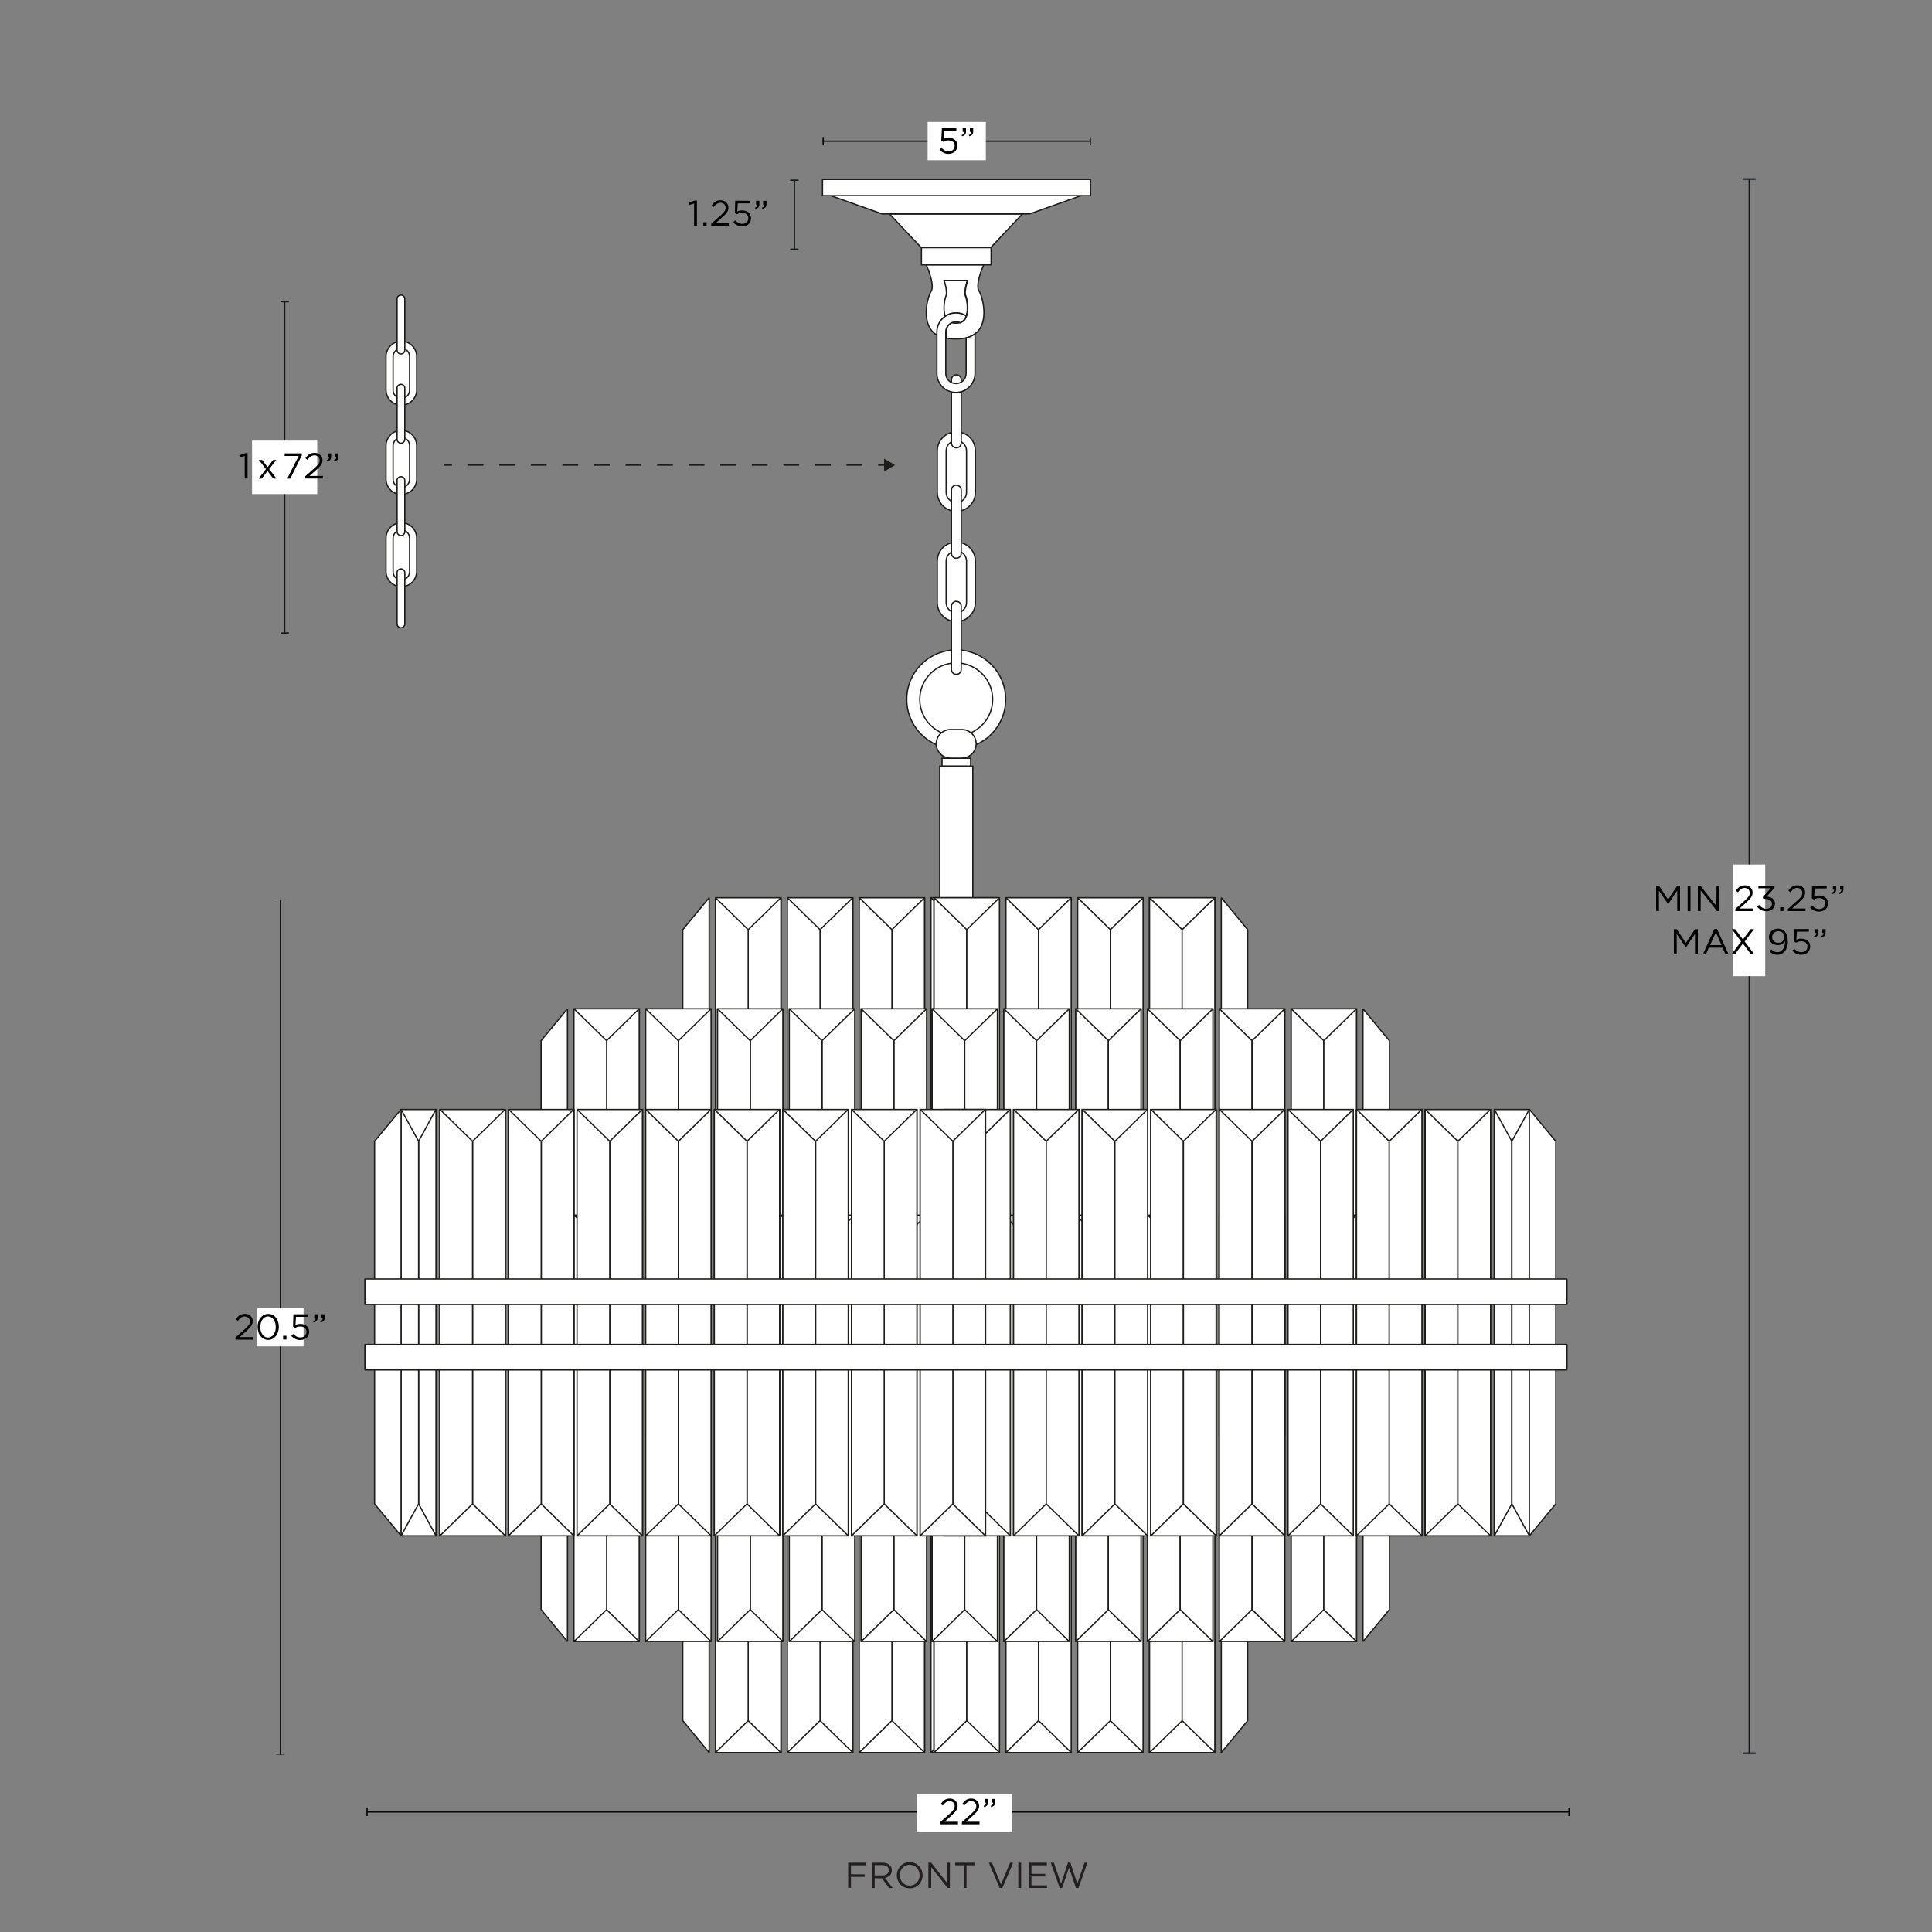 <svg xml:space="preserve" style="enable-background:new 0 0 1500 1500;" viewBox="0 0 1500 1500" height="1500px" width="1500px" y="0px" x="0px" xmlns:xlink="http://www.w3.org/1999/xlink" xmlns="http://www.w3.org/2000/svg" id="Capa_1" version="1.1">
<rect x="0" y="0" width="1500" height="1500" fill="#808080" stroke="none"/>
<style type="text/css">
	.st0{fill:#FFFFFF;stroke:#1D1D1B;stroke-miterlimit:10;}
	.st1{fill:none;}
	.st2{fill:#FFFFFF;stroke:#1D1D1B;stroke-linejoin:bevel;}
	.st3{fill:none;stroke:#070606;stroke-miterlimit:10;}
	.st4{fill:#070606;}
	.st5{fill:#FFFFFF;}
	.st6{fill:none;stroke:#121617;stroke-miterlimit:10;}
	.st7{fill:#121617;}
	.st8{fill:#231F20;}
	.st9{fill:none;stroke:#1D1D1B;stroke-miterlimit:10;}
	.st10{fill:none;stroke:#1D1D1B;stroke-miterlimit:10;stroke-dasharray:12.257,12.257;}
	.st11{fill:#1D1D1B;}
</style>
<path d="M742.5,335.3L742.5,335.3c8.2,0,14.8,6.6,14.8,14.8v32.1c0,8.2-6.6,14.8-14.8,14.8h0c-8.2,0-14.8-6.6-14.8-14.8
	V350C727.7,341.9,734.3,335.3,742.5,335.3z" class="st0"></path>
<path d="M742.5,342.1L742.5,342.1c4.4,0,7.9,3.5,7.9,7.9v32.3c0,4.3-3.5,7.9-7.9,7.9h0c-4.3,0-7.9-3.5-7.9-7.9v-32.3
	C734.6,345.6,738.1,342.1,742.5,342.1z" class="st0"></path>
<path d="M742.5,291L742.5,291c2.1,0,3.8,1.7,3.8,3.8v49.1c0,2.1-1.7,3.8-3.8,3.8l0,0c-2.1,0-3.8-1.7-3.8-3.8v-49.1
	C738.7,292.7,740.4,291,742.5,291z" class="st0"></path>
<path d="M742.5,420.9L742.5,420.9c8.2,0,14.8,6.6,14.8,14.8v32.1c0,8.2-6.6,14.8-14.8,14.8h0c-8.2,0-14.8-6.6-14.8-14.8
	v-32.1C727.7,427.5,734.3,420.9,742.5,420.9z" class="st0"></path>
<path d="M740,263.2c-2.1,0-3.9-0.2-5.6-0.5v27.1c0,4.3,3.5,7.9,7.9,7.9s7.9-3.5,7.9-7.9v-27.5c-2.1,0.5-4.5,0.8-7.3,0.8
	L740,263.2L740,263.2z" class="st1"></path>
<path d="M738.7,250.6c0.8,0.2,1.7,0.4,2.7,0.4h1.2c1.2,0,2.2-0.2,3-0.5c-1-0.5-2.1-0.7-3.3-0.7
	C741,249.8,739.8,250.1,738.7,250.6z" class="st0"></path>
<path d="M750.2,245.3c1.9-5.7,0.2-13.8-0.7-15.6c-0.8-1.8-0.1-5.9,0.6-8.8l0.9-3.1h-18.3l0.9,3.1c0.7,2.9,1.5,7,0.6,8.8
	c-0.9,1.8-2.7,10.3-0.6,16c2.4-1.7,5.3-2.7,8.5-2.7C745.2,242.9,747.9,243.8,750.2,245.3L750.2,245.3z" class="st0"></path>
<path d="M761.6,210.9l2.2-5.4h-44.7l2.2,5.4c1.7,5,3.6,12.2,1.6,15.3c-2.7,4-8.9,26.1,4.7,34.1v-2.6
	c0-5,2.5-9.4,6.3-12.1c-2.1-5.7-0.3-14.1,0.6-16c0.8-1.8,0.1-5.9-0.6-8.8l-0.9-3.1h18.3l-0.9,3.1c-0.7,2.9-1.5,7-0.6,8.8
	c0.9,1.8,2.6,9.9,0.7,15.6c-0.8,2.4-2.2,4.4-4.7,5.2c-0.9,0.3-1.9,0.5-3,0.5h-1.2c-1,0-1.9-0.1-2.7-0.4c-2.5,1.3-4.3,3.9-4.3,7v5.1
	c1.7,0.3,3.5,0.5,5.6,0.5h2.8c2.8,0,5.2-0.3,7.3-0.8c2.8-0.7,5.1-1.8,6.9-3.2c11.3-8.8,5.5-29.1,3-33
	C758,223.2,759.9,216,761.6,210.9L761.6,210.9z" class="st0"></path>
<path d="M750.1,262.4v27.5c0,4.3-3.5,7.9-7.9,7.9s-7.9-3.5-7.9-7.9v-32.2c0-3.1,1.8-5.7,4.3-7c1.1-0.5,2.3-0.9,3.6-0.9
	c1.2,0,2.3,0.3,3.3,0.7c2.4-0.9,3.8-2.8,4.7-5.2c-2.3-1.5-5-2.3-8-2.3c-3.2,0-6.1,1-8.5,2.7c-3.8,2.7-6.3,7.1-6.3,12.1v32.1
	c0,8.2,6.6,14.8,14.8,14.8S757,298,757,289.8v-30.6C755.2,260.6,752.9,261.7,750.1,262.4L750.1,262.4z" class="st0"></path>
<path d="M742.5,427.7L742.5,427.7c4.4,0,7.9,3.5,7.9,7.9v32.3c0,4.3-3.5,7.9-7.9,7.9h0c-4.3,0-7.9-3.5-7.9-7.9v-32.3
	C734.6,431.2,738.1,427.7,742.5,427.7z" class="st0"></path>
<rect height="6.2" width="22.2" class="st0" y="588.7" x="731.4"></rect>
<circle r="38.4" cy="543" cx="742.4" class="st0"></circle>
<circle r="28.3" cy="543" cx="742.4" class="st0"></circle>
<rect height="633.2" width="25.7" class="st0" y="594.9" x="729.6"></rect>
<path d="M738,566.4h8.8c6.1,0,11.1,5,11.1,11.1v0c0,6.1-5,11.1-11.1,11.1H738c-6.1,0-11.1-5-11.1-11.1v0
	C726.9,571.4,731.9,566.4,738,566.4z" class="st0"></path>
<path d="M742.5,376.7L742.5,376.7c2.1,0,3.8,1.7,3.8,3.8v49.1c0,2.1-1.7,3.8-3.8,3.8l0,0c-2.1,0-3.8-1.7-3.8-3.8v-49.1
	C738.7,378.3,740.4,376.7,742.5,376.7z" class="st0"></path>
<path d="M742.5,466.9L742.5,466.9c2.1,0,3.8,1.7,3.8,3.8v49.1c0,2.1-1.7,3.8-3.8,3.8l0,0c-2.1,0-3.8-1.7-3.8-3.8v-49.1
	C738.7,468.6,740.4,466.9,742.5,466.9z" class="st0"></path>
<g>
	<g>
		<g>
			<rect height="331" width="50.8" class="st0" y="697" x="555.6"></rect>
			<polygon points="580.9,721.8 606.3,697 606.3,1028.1 580.9,1003.3" class="st2"></polygon>
			<polygon points="580.9,721.8 555.5,697 555.5,1028.1 580.9,1003.3" class="st2"></polygon>
		</g>
		<g>
			<rect height="331" width="50.8" class="st0" y="697" x="611.3"></rect>
			<polygon points="636.7,721.8 662.1,697 662.1,1028.1 636.7,1003.3" class="st2"></polygon>
			<polygon points="636.7,721.8 611.3,697 611.3,1028.1 636.7,1003.3" class="st2"></polygon>
		</g>
		<g>
			<rect height="331" width="50.8" class="st0" y="697" x="667.1"></rect>
			<polygon points="692.5,721.8 717.8,697 717.8,1028.1 692.5,1003.3" class="st2"></polygon>
			<polygon points="692.5,721.8 667.1,697 667.1,1028.1 692.5,1003.3" class="st2"></polygon>
		</g>
		<g>
			<rect height="331" width="50.8" class="st0" y="697" x="722.8"></rect>
			<polygon points="748.2,721.8 773.6,697 773.6,1028.1 748.2,1003.3" class="st2"></polygon>
			<polygon points="748.2,721.8 722.8,697 722.8,1028.1 748.2,1003.3" class="st2"></polygon>
		</g>
		<polygon points="530.1,721.8 550.6,697 550.6,1028.1 530.1,1003.3" class="st2"></polygon>
	</g>
	<g>
		<g>
			<rect height="331" width="50.8" class="st0" y="783.2" x="445.6"></rect>
			<polygon points="470.9,808 496.3,783.2 496.3,1114.3 470.9,1089.5" class="st2"></polygon>
			<polygon points="471,808 445.6,783.2 445.6,1114.3 471,1089.5" class="st2"></polygon>
		</g>
		<g>
			<rect height="331" width="50.8" class="st0" y="783.2" x="501.3"></rect>
			<polygon points="526.7,808 552.1,783.2 552.1,1114.3 526.7,1089.5" class="st2"></polygon>
			<polygon points="526.7,808 501.3,783.2 501.3,1114.3 526.7,1089.5" class="st2"></polygon>
		</g>
		<g>
			<rect height="331" width="50.8" class="st0" y="783.2" x="557.1"></rect>
			<polygon points="582.5,808 607.8,783.2 607.8,1114.3 582.5,1089.5" class="st2"></polygon>
			<polygon points="582.5,808 557.1,783.2 557.1,1114.3 582.5,1089.5" class="st2"></polygon>
		</g>
		<g>
			<rect height="331" width="50.8" class="st0" y="783.2" x="612.9"></rect>
			<polygon points="638.2,808 663.6,783.2 663.6,1114.3 638.2,1089.5" class="st2"></polygon>
			<polygon points="638.2,808 612.8,783.2 612.8,1114.3 638.2,1089.5" class="st2"></polygon>
		</g>
		<g>
			<rect height="331" width="50.8" class="st0" y="783.2" x="668.6"></rect>
			<polygon points="694,808 719.4,783.2 719.4,1114.3 694,1089.5" class="st2"></polygon>
			<polygon points="694,808 668.6,783.2 668.6,1114.3 694,1089.5" class="st2"></polygon>
		</g>
		<g>
			<rect height="331" width="50.8" class="st0" y="783.2" x="724.4"></rect>
			<polygon points="749.8,808 775.1,783.2 775.1,1114.3 749.8,1089.5" class="st2"></polygon>
			<polygon points="749.8,808 724.4,783.2 724.4,1114.3 749.8,1089.5" class="st2"></polygon>
		</g>
		<polygon points="420.1,808 440.6,783.2 440.6,1114.3 420.1,1089.5" class="st2"></polygon>
	</g>
</g>
<g>
	<g>
		<g>
			<rect height="331" width="50.8" class="st0" y="1029.7" x="555.6"></rect>
			<polygon points="580.9,1335.9 606.3,1360.7 606.3,1029.6 580.9,1054.4" class="st2"></polygon>
			<polygon points="580.9,1335.9 555.5,1360.7 555.5,1029.6 580.9,1054.4" class="st2"></polygon>
		</g>
		<g>
			<rect height="331" width="50.8" class="st0" y="1029.7" x="611.3"></rect>
			<polygon points="636.7,1335.9 662.1,1360.7 662.1,1029.6 636.7,1054.4" class="st2"></polygon>
			<polygon points="636.7,1335.9 611.3,1360.7 611.3,1029.6 636.7,1054.4" class="st2"></polygon>
		</g>
		<g>
			<rect height="331" width="50.8" class="st0" y="1029.7" x="667.1"></rect>
			<polygon points="692.5,1335.9 717.8,1360.7 717.8,1029.6 692.5,1054.4" class="st2"></polygon>
			<polygon points="692.5,1335.9 667.1,1360.7 667.1,1029.6 692.5,1054.4" class="st2"></polygon>
		</g>
		<g>
			<rect height="331" width="50.8" class="st0" y="1029.7" x="722.8"></rect>
			<polygon points="748.2,1335.9 773.6,1360.7 773.6,1029.6 748.2,1054.4" class="st2"></polygon>
			<polygon points="748.2,1335.9 722.8,1360.7 722.8,1029.6 748.2,1054.4" class="st2"></polygon>
		</g>
		<polygon points="530.1,1335.9 550.6,1360.7 550.6,1029.6 530.1,1054.4" class="st2"></polygon>
	</g>
	<g>
		<g>
			<rect height="331" width="50.8" class="st0" y="943.4" x="445.6"></rect>
			<polygon points="470.9,1249.7 496.3,1274.5 496.3,943.3 470.9,968.2" class="st2"></polygon>
			<polygon points="471,1249.7 445.6,1274.5 445.6,943.3 471,968.2" class="st2"></polygon>
		</g>
		<g>
			<rect height="331" width="50.8" class="st0" y="943.4" x="501.3"></rect>
			<polygon points="526.7,1249.7 552.1,1274.5 552.1,943.3 526.7,968.2" class="st2"></polygon>
			<polygon points="526.7,1249.7 501.3,1274.5 501.3,943.3 526.7,968.2" class="st2"></polygon>
		</g>
		<g>
			<rect height="331" width="50.8" class="st0" y="943.4" x="557.1"></rect>
			<polygon points="582.5,1249.7 607.8,1274.5 607.8,943.3 582.5,968.2" class="st2"></polygon>
			<polygon points="582.5,1249.7 557.1,1274.5 557.1,943.3 582.5,968.2" class="st2"></polygon>
		</g>
		<g>
			<rect height="331" width="50.8" class="st0" y="943.4" x="612.9"></rect>
			<polygon points="638.2,1249.7 663.6,1274.5 663.6,943.3 638.2,968.2" class="st2"></polygon>
			<polygon points="638.2,1249.7 612.8,1274.5 612.8,943.3 638.2,968.2" class="st2"></polygon>
		</g>
		<g>
			<rect height="331" width="50.8" class="st0" y="943.4" x="668.6"></rect>
			<polygon points="694,1249.7 719.4,1274.5 719.4,943.3 694,968.2" class="st2"></polygon>
			<polygon points="694,1249.7 668.6,1274.5 668.6,943.3 694,968.2" class="st2"></polygon>
		</g>
		<g>
			<rect height="331" width="50.8" class="st0" y="943.4" x="724.4"></rect>
			<polygon points="749.8,1249.7 775.1,1274.5 775.1,943.3 749.8,968.2" class="st2"></polygon>
			<polygon points="749.8,1249.7 724.4,1274.5 724.4,943.3 749.8,968.2" class="st2"></polygon>
		</g>
		<polygon points="420.1,1249.7 440.6,1274.5 440.6,943.3 420.1,968.2" class="st2"></polygon>
	</g>
</g>
<g>
	<g>
		<g>
			<rect height="331" width="50.8" class="st0" y="697" x="892.4"></rect>
			<polygon points="917.9,721.8 892.5,697 892.5,1028.1 917.9,1003.3" class="st2"></polygon>
			<polygon points="917.8,721.8 943.2,697 943.2,1028.1 917.8,1003.3" class="st2"></polygon>
		</g>
		<g>
			<rect height="331" width="50.8" class="st0" y="697" x="836.6"></rect>
			<polygon points="862.1,721.8 836.7,697 836.7,1028.1 862.1,1003.3" class="st2"></polygon>
			<polygon points="862.1,721.8 887.5,697 887.5,1028.1 862.1,1003.3" class="st2"></polygon>
		</g>
		<g>
			<rect height="331" width="50.8" class="st0" y="697" x="780.9"></rect>
			<polygon points="806.3,721.8 781,697 781,1028.1 806.3,1003.3" class="st2"></polygon>
			<polygon points="806.3,721.8 831.7,697 831.7,1028.1 806.3,1003.3" class="st2"></polygon>
		</g>
		<g>
			<rect height="331" width="50.8" class="st0" y="697" x="725.1"></rect>
			<polygon points="750.6,721.8 725.2,697 725.2,1028.1 750.6,1003.3" class="st2"></polygon>
			<polygon points="750.6,721.8 776,697 776,1028.1 750.6,1003.3" class="st2"></polygon>
		</g>
		<polygon points="968.7,721.8 948.2,697 948.2,1028.1 968.7,1003.3" class="st2"></polygon>
	</g>
	<g>
		<g>
			<rect height="331" width="50.8" class="st0" y="783.2" x="1002.4"></rect>
			<polygon points="1027.8,808 1002.5,783.2 1002.5,1114.3 1027.8,1089.5" class="st2"></polygon>
			<polygon points="1027.8,808 1053.2,783.2 1053.2,1114.3 1027.8,1089.5" class="st2"></polygon>
		</g>
		<g>
			<rect height="331" width="50.8" class="st0" y="783.2" x="946.6"></rect>
			<polygon points="972.1,808 946.7,783.2 946.7,1114.3 972.1,1089.5" class="st2"></polygon>
			<polygon points="972.1,808 997.5,783.2 997.5,1114.3 972.1,1089.5" class="st2"></polygon>
		</g>
		<g>
			<rect height="331" width="50.8" class="st0" y="783.2" x="890.9"></rect>
			<polygon points="916.3,808 890.9,783.2 890.9,1114.3 916.3,1089.5" class="st2"></polygon>
			<polygon points="916.3,808 941.7,783.2 941.7,1114.3 916.3,1089.5" class="st2"></polygon>
		</g>
		<g>
			<rect height="331" width="50.8" class="st0" y="783.2" x="835.1"></rect>
			<polygon points="860.6,808 835.2,783.2 835.2,1114.3 860.6,1089.5" class="st2"></polygon>
			<polygon points="860.5,808 885.9,783.2 885.9,1114.3 860.5,1089.5" class="st2"></polygon>
		</g>
		<g>
			<rect height="331" width="50.8" class="st0" y="783.2" x="779.3"></rect>
			<polygon points="804.8,808 779.4,783.2 779.4,1114.3 804.8,1089.5" class="st2"></polygon>
			<polygon points="804.8,808 830.2,783.2 830.2,1114.3 804.8,1089.5" class="st2"></polygon>
		</g>
		<g>
			<rect height="331" width="50.8" class="st0" y="783.2" x="723.6"></rect>
			<polygon points="749,808 723.7,783.2 723.7,1114.3 749,1089.5" class="st2"></polygon>
			<polygon points="749,808 774.4,783.2 774.4,1114.3 749,1089.5" class="st2"></polygon>
		</g>
		<polygon points="1078.7,808 1058.2,783.2 1058.2,1114.3 1078.7,1089.5" class="st2"></polygon>
	</g>
</g>
<g>
	<g>
		<g>
			<rect height="331" width="50.8" class="st0" y="1029.7" x="892.4"></rect>
			<polygon points="917.9,1335.9 892.5,1360.7 892.5,1029.6 917.9,1054.4" class="st2"></polygon>
			<polygon points="917.8,1335.9 943.2,1360.7 943.2,1029.6 917.8,1054.4" class="st2"></polygon>
		</g>
		<g>
			<rect height="331" width="50.8" class="st0" y="1029.7" x="836.6"></rect>
			<polygon points="862.1,1335.9 836.7,1360.7 836.7,1029.6 862.1,1054.4" class="st2"></polygon>
			<polygon points="862.1,1335.9 887.5,1360.7 887.5,1029.6 862.1,1054.4" class="st2"></polygon>
		</g>
		<g>
			<rect height="331" width="50.8" class="st0" y="1029.7" x="780.9"></rect>
			<polygon points="806.3,1335.9 781,1360.7 781,1029.6 806.3,1054.4" class="st2"></polygon>
			<polygon points="806.3,1335.9 831.7,1360.7 831.7,1029.6 806.3,1054.4" class="st2"></polygon>
		</g>
		<g>
			<rect height="331" width="50.8" class="st0" y="1029.7" x="725.1"></rect>
			<polygon points="750.6,1335.9 725.2,1360.7 725.2,1029.6 750.6,1054.4" class="st2"></polygon>
			<polygon points="750.6,1335.9 776,1360.7 776,1029.6 750.6,1054.4" class="st2"></polygon>
		</g>
		<polygon points="968.7,1335.9 948.2,1360.7 948.2,1029.6 968.7,1054.4" class="st2"></polygon>
	</g>
	<g>
		<g>
			<rect height="331" width="50.8" class="st0" y="943.4" x="1002.4"></rect>
			<polygon points="1027.8,1249.7 1002.5,1274.5 1002.5,943.3 1027.8,968.2" class="st2"></polygon>
			<polygon points="1027.8,1249.7 1053.2,1274.5 1053.2,943.3 1027.8,968.2" class="st2"></polygon>
		</g>
		<g>
			<rect height="331" width="50.8" class="st0" y="943.4" x="946.6"></rect>
			<polygon points="972.1,1249.7 946.7,1274.5 946.7,943.3 972.1,968.2" class="st2"></polygon>
			<polygon points="972.1,1249.7 997.5,1274.5 997.5,943.3 972.1,968.2" class="st2"></polygon>
		</g>
		<g>
			<rect height="331" width="50.8" class="st0" y="943.4" x="890.9"></rect>
			<polygon points="916.3,1249.7 890.9,1274.5 890.9,943.3 916.3,968.2" class="st2"></polygon>
			<polygon points="916.3,1249.7 941.7,1274.5 941.7,943.3 916.3,968.2" class="st2"></polygon>
		</g>
		<g>
			<rect height="331" width="50.8" class="st0" y="943.4" x="835.1"></rect>
			<polygon points="860.6,1249.7 835.2,1274.5 835.2,943.3 860.6,968.2" class="st2"></polygon>
			<polygon points="860.5,1249.7 885.9,1274.5 885.9,943.3 860.5,968.2" class="st2"></polygon>
		</g>
		<g>
			<rect height="331" width="50.8" class="st0" y="943.4" x="779.3"></rect>
			<polygon points="804.8,1249.7 779.4,1274.5 779.4,943.3 804.8,968.2" class="st2"></polygon>
			<polygon points="804.8,1249.7 830.2,1274.5 830.2,943.3 804.8,968.2" class="st2"></polygon>
		</g>
		<g>
			<rect height="331" width="50.8" class="st0" y="943.4" x="723.6"></rect>
			<polygon points="749,1249.7 723.7,1274.5 723.7,943.3 749,968.2" class="st2"></polygon>
			<polygon points="749,1249.7 774.4,1274.5 774.4,943.3 749,968.2" class="st2"></polygon>
		</g>
		<polygon points="1078.7,1249.7 1058.2,1274.5 1058.2,943.3 1078.7,968.2" class="st2"></polygon>
	</g>
</g>
<g>
	<g>
		<rect height="331" width="50.8" class="st0" y="861.4" x="1106.4"></rect>
		<polygon points="1131.9,886.1 1106.5,861.3 1106.5,1192.4 1131.9,1167.6" class="st2"></polygon>
		<polygon points="1131.9,886.1 1157.3,861.3 1157.3,1192.4 1131.9,1167.6" class="st2"></polygon>
	</g>
	<g>
		<rect height="331" width="50.8" class="st0" y="861.4" x="1053.2"></rect>
		<polygon points="1078.6,886.1 1053.2,861.3 1053.2,1192.4 1078.6,1167.6" class="st2"></polygon>
		<polygon points="1078.6,886.1 1104,861.3 1104,1192.4 1078.6,1167.6" class="st2"></polygon>
	</g>
	<g>
		<rect height="331" width="27.2" class="st0" y="861.4" x="1160.2"></rect>
		<polygon points="1173.8,886.1 1160.2,861.3 1160.2,1192.4 1173.8,1167.6" class="st2"></polygon>
		<polygon points="1173.8,886.1 1187.4,861.3 1187.4,1192.4 1173.8,1167.6" class="st2"></polygon>
	</g>
	<g>
		<rect height="331" width="50.8" class="st0" y="861.4" x="999.9"></rect>
		<polygon points="1025.4,886.1 1000,861.3 1000,1192.4 1025.4,1167.6" class="st2"></polygon>
		<polygon points="1025.3,886.1 1050.7,861.3 1050.7,1192.4 1025.3,1167.6" class="st2"></polygon>
	</g>
	<g>
		<rect height="331" width="50.8" class="st0" y="861.4" x="946.6"></rect>
		<polygon points="972.1,886.1 946.7,861.3 946.7,1192.4 972.1,1167.6" class="st2"></polygon>
		<polygon points="972.1,886.1 997.5,861.3 997.5,1192.4 972.1,1167.6" class="st2"></polygon>
	</g>
	<g>
		<rect height="331" width="50.8" class="st0" y="861.4" x="893.4"></rect>
		<polygon points="918.8,886.1 893.5,861.3 893.5,1192.4 918.8,1167.6" class="st2"></polygon>
		<polygon points="918.8,886.1 944.2,861.3 944.2,1192.4 918.8,1167.6" class="st2"></polygon>
	</g>
	<g>
		<rect height="331" width="50.8" class="st0" y="861.4" x="840.1"></rect>
		<polygon points="865.6,886.1 840.2,861.3 840.2,1192.4 865.6,1167.6" class="st2"></polygon>
		<polygon points="865.6,886.1 891,861.3 891,1192.4 865.6,1167.6" class="st2"></polygon>
	</g>
	<g>
		<rect height="331" width="50.8" class="st0" y="861.4" x="786.9"></rect>
		<polygon points="812.3,886.1 786.9,861.3 786.9,1192.4 812.3,1167.6" class="st2"></polygon>
		<polygon points="812.3,886.1 837.7,861.3 837.7,1192.4 812.3,1167.6" class="st2"></polygon>
	</g>
	<g>
		<rect height="331" width="50.8" class="st0" y="861.4" x="733.6"></rect>
		<polygon points="759,886.1 733.7,861.3 733.7,1192.4 759,1167.6" class="st2"></polygon>
		<polygon points="759,886.1 784.4,861.3 784.4,1192.4 759,1167.6" class="st2"></polygon>
	</g>
	<polygon points="1207.9,886.1 1187.4,861.3 1187.4,1192.4 1207.9,1167.6" class="st2"></polygon>
</g>
<g>
	<g>
		<rect height="331" width="50.8" class="st0" y="861.4" x="341.5"></rect>
		<polygon points="366.9,886.1 392.3,861.3 392.3,1192.4 366.9,1167.6" class="st2"></polygon>
		<polygon points="366.9,886.1 341.5,861.3 341.5,1192.4 366.9,1167.6" class="st2"></polygon>
	</g>
	<g>
		<rect height="331" width="50.8" class="st0" y="861.4" x="394.8"></rect>
		<polygon points="420.2,886.1 445.5,861.3 445.5,1192.4 420.2,1167.6" class="st2"></polygon>
		<polygon points="420.2,886.1 394.8,861.3 394.8,1192.4 420.2,1167.6" class="st2"></polygon>
	</g>
	<g>
		<rect height="331" width="27.2" class="st0" y="861.4" x="311.4"></rect>
		<polygon points="325,886.1 338.5,861.3 338.5,1192.4 325,1167.6" class="st2"></polygon>
		<polygon points="325,886.1 311.4,861.3 311.4,1192.4 325,1167.6" class="st2"></polygon>
	</g>
	<g>
		<rect height="331" width="50.8" class="st0" y="861.4" x="448.1"></rect>
		<polygon points="473.4,886.1 498.8,861.3 498.8,1192.4 473.4,1167.6" class="st2"></polygon>
		<polygon points="473.4,886.1 448,861.3 448,1192.4 473.4,1167.6" class="st2"></polygon>
	</g>
	<g>
		<rect height="331" width="50.8" class="st0" y="861.4" x="501.3"></rect>
		<polygon points="526.7,886.1 552.1,861.3 552.1,1192.4 526.7,1167.6" class="st2"></polygon>
		<polygon points="526.7,886.1 501.3,861.3 501.3,1192.4 526.7,1167.6" class="st2"></polygon>
	</g>
	<g>
		<rect height="331" width="50.8" class="st0" y="861.4" x="554.6"></rect>
		<polygon points="580,886.1 605.3,861.3 605.3,1192.4 580,1167.6" class="st2"></polygon>
		<polygon points="580,886.1 554.6,861.3 554.6,1192.4 580,1167.6" class="st2"></polygon>
	</g>
	<g>
		<rect height="331" width="50.8" class="st0" y="861.4" x="607.8"></rect>
		<polygon points="633.2,886.1 658.6,861.3 658.6,1192.4 633.2,1167.6" class="st2"></polygon>
		<polygon points="633.2,886.1 607.8,861.3 607.8,1192.4 633.2,1167.6" class="st2"></polygon>
	</g>
	<g>
		<rect height="331" width="50.8" class="st0" y="861.4" x="661.1"></rect>
		<polygon points="686.5,886.1 711.9,861.3 711.9,1192.4 686.5,1167.6" class="st2"></polygon>
		<polygon points="686.5,886.1 661.1,861.3 661.1,1192.4 686.5,1167.6" class="st2"></polygon>
	</g>
	<g>
		<rect height="331" width="50.8" class="st0" y="861.4" x="714.4"></rect>
		<polygon points="739.7,886.1 765.1,861.3 765.1,1192.4 739.7,1167.6" class="st2"></polygon>
		<polygon points="739.8,886.1 714.4,861.3 714.4,1192.4 739.8,1167.6" class="st2"></polygon>
	</g>
	<polygon points="290.8,886.1 311.4,861.3 311.4,1192.4 290.8,1167.6" class="st2"></polygon>
</g>
<rect height="19.8" width="933.3" class="st2" y="993" x="283.3"></rect>
<rect height="19.8" width="933.3" class="st2" y="1043.8" x="283.3"></rect>
<rect height="13.4" width="54.1" class="st0" y="192.2" x="715.4"></rect>
<polygon points="793.8,166.1 690.6,166.1 715.2,192.2 769.2,192.2" class="st0"></polygon>
<polygon points="839.3,151.9 645,151.9 685,166.1 799.4,166.1" class="st0"></polygon>
<rect height="12.6" width="208.1" class="st0" y="139.3" x="638.6"></rect>
<g>
	<line y2="109.6" x2="846.5" y1="109.6" x1="639.1" class="st3"></line>
	<rect height="6.5" width="1" class="st4" y="106.4" x="638.6"></rect>
	<rect height="6.5" width="1" class="st4" y="106.4" x="846"></rect>
</g>
<rect height="29.7" width="45.2" class="st5" y="94.7" x="720.2"></rect>
<g>
	<path d="M731.3,99.5h11.2v2h-9.3l-0.4,6.3c0.6-0.3,1.2-0.5,1.7-0.6c0.6-0.2,1.3-0.2,2.1-0.2c1,0,1.8,0.1,2.7,0.4s1.5,0.7,2.1,1.2
		s1.1,1.1,1.4,1.9c0.3,0.8,0.5,1.6,0.5,2.5s-0.2,1.8-0.5,2.7c-0.3,0.8-0.8,1.5-1.4,2s-1.3,1-2.2,1.3s-1.8,0.5-2.8,0.5
		c-1.4,0-2.7-0.3-3.9-0.9c-1.2-0.6-2.2-1.3-3.1-2.2l1.5-1.6c0.9,0.8,1.7,1.5,2.7,2c0.9,0.5,1.9,0.7,2.9,0.7c0.7,0,1.3-0.1,1.9-0.3
		c0.6-0.2,1.1-0.5,1.5-0.9c0.4-0.4,0.7-0.8,1-1.4c0.2-0.5,0.3-1.1,0.3-1.8s-0.1-1.2-0.3-1.7s-0.6-0.9-1-1.3s-0.9-0.7-1.5-0.8
		c-0.6-0.2-1.3-0.3-2-0.3c-0.8,0-1.6,0.1-2.2,0.3s-1.3,0.5-1.9,0.8l-1.5-1L731.3,99.5L731.3,99.5z"></path>
	<path d="M748,103.9c0.3-0.4,0.4-0.9,0.4-1.5h-1v-2.9h2.6v2.5c0,1.1-0.2,2-0.8,2.6s-1.3,1-2.3,1.2l-0.3-1
		C747.3,104.7,747.8,104.3,748,103.9L748,103.9z M753.6,103.9c0.3-0.4,0.4-0.9,0.4-1.5h-1v-2.9h2.6v2.5c0,1.1-0.2,2-0.8,2.6
		s-1.3,1-2.3,1.2l-0.3-1C752.8,104.7,753.3,104.3,753.6,103.9L753.6,103.9z"></path>
</g>
<g>
	<line y2="1361.6" x2="1358.1" y1="139" x1="1358.1" class="st6"></line>
	<rect height="1.2" width="10" class="st7" y="138.4" x="1353.1"></rect>
	<rect height="1.2" width="10" class="st7" y="1360.6" x="1353.1"></rect>
</g>
<rect height="86.7" width="24.8" class="st5" y="671.2" x="1345.7"></rect>
<g>
	<path d="M1295.2,702h-0.1l-7.1-10.5v15.8h-2.2v-19.6h2.2l7.1,10.7l7.1-10.7h2.2v19.6h-2.2v-15.9L1295.2,702z"></path>
	<path d="M1312.5,687.8v19.6h-2.2v-19.6H1312.5z"></path>
	<path d="M1332.7,687.8h2.2v19.6h-1.8l-12.7-16.1v16.1h-2.2v-19.6h2.1l12.3,15.7L1332.7,687.8L1332.7,687.8z"></path>
	<path d="M1351.7,690.3c-0.8,0.6-1.6,1.4-2.4,2.5l-1.6-1.2c0.4-0.7,0.9-1.2,1.4-1.8s1-1,1.5-1.3s1.2-0.6,1.8-0.8
		c0.7-0.2,1.4-0.3,2.3-0.3s1.7,0.1,2.4,0.4c0.7,0.3,1.4,0.7,1.9,1.2s1,1.1,1.3,1.8s0.4,1.4,0.4,2.2c0,0.7-0.1,1.4-0.3,2
		c-0.2,0.6-0.5,1.2-0.9,1.8s-0.9,1.2-1.5,1.8s-1.3,1.3-2.2,2.1l-5.2,4.7h10.4v2h-13.7v-1.7l7.1-6.3c0.8-0.7,1.4-1.3,1.9-1.8
		s0.9-1,1.3-1.5c0.3-0.5,0.6-0.9,0.7-1.4c0.1-0.5,0.2-0.9,0.2-1.4c0-0.6-0.1-1.1-0.3-1.6s-0.5-0.8-0.8-1.2s-0.8-0.6-1.3-0.8
		s-1-0.3-1.5-0.3C1353.5,689.4,1352.5,689.7,1351.7,690.3L1351.7,690.3z"></path>
	<path d="M1365.2,689.7v-2h12.5v1.6l-6.1,6.8c0.9,0.1,1.7,0.2,2.5,0.5c0.8,0.2,1.5,0.6,2.1,1c0.6,0.5,1.1,1,1.4,1.7s0.5,1.5,0.5,2.3
		s-0.2,1.7-0.5,2.4s-0.8,1.3-1.4,1.9c-0.6,0.5-1.3,0.9-2.1,1.2s-1.7,0.4-2.6,0.4c-1.6,0-3.1-0.3-4.3-1s-2.2-1.5-3-2.5l1.6-1.4
		c0.8,0.9,1.6,1.7,2.5,2.2s2,0.8,3.2,0.8c0.6,0,1.2-0.1,1.7-0.3s1-0.4,1.4-0.8s0.7-0.7,0.9-1.2c0.2-0.5,0.3-1,0.3-1.6
		c0-1.2-0.5-2.2-1.5-2.8c-1-0.7-2.3-1-4-1h-1.3l-0.4-1.3l6.2-7L1365.2,689.7L1365.2,689.7z"></path>
	<path d="M1382.1,707.3v-2.9h2.6v2.9H1382.1z"></path>
	<path d="M1392.5,690.3c-0.8,0.6-1.6,1.4-2.4,2.5l-1.6-1.2c0.4-0.7,0.9-1.2,1.4-1.8c0.5-0.5,1-1,1.5-1.3s1.2-0.6,1.8-0.8
		c0.7-0.2,1.4-0.3,2.3-0.3s1.7,0.1,2.4,0.4c0.7,0.3,1.4,0.7,1.9,1.2s1,1.1,1.3,1.8s0.4,1.4,0.4,2.2c0,0.7-0.1,1.4-0.3,2
		c-0.2,0.6-0.5,1.2-0.9,1.8s-0.9,1.2-1.5,1.8s-1.3,1.3-2.2,2.1l-5.2,4.7h10.4v2h-13.7v-1.7l7.1-6.3c0.8-0.7,1.4-1.3,1.9-1.8
		s0.9-1,1.3-1.5c0.3-0.5,0.6-0.9,0.7-1.4s0.2-0.9,0.2-1.4c0-0.6-0.1-1.1-0.3-1.6s-0.5-0.8-0.8-1.2s-0.8-0.6-1.3-0.8s-1-0.3-1.5-0.3
		C1394.3,689.4,1393.3,689.7,1392.5,690.3L1392.5,690.3z"></path>
	<path d="M1406.9,687.8h11.3v2h-9.3l-0.4,6.3c0.6-0.3,1.2-0.5,1.8-0.6c0.6-0.2,1.3-0.2,2.1-0.2c0.9,0,1.8,0.1,2.7,0.4
		c0.8,0.3,1.5,0.7,2.2,1.2s1.1,1.1,1.4,1.9s0.5,1.6,0.5,2.5s-0.2,1.8-0.5,2.7s-0.8,1.5-1.4,2c-0.6,0.6-1.3,1-2.2,1.3
		c-0.9,0.3-1.8,0.5-2.8,0.5c-1.4,0-2.7-0.3-3.9-0.9c-1.2-0.6-2.2-1.3-3.1-2.2l1.5-1.6c0.9,0.8,1.8,1.5,2.7,2
		c0.9,0.5,1.9,0.7,2.9,0.7c0.7,0,1.3-0.1,1.9-0.3c0.6-0.2,1.1-0.5,1.5-0.9s0.7-0.8,1-1.4c0.2-0.5,0.3-1.1,0.3-1.8s-0.1-1.2-0.3-1.7
		s-0.6-0.9-1-1.3c-0.4-0.4-0.9-0.7-1.5-0.8c-0.6-0.2-1.3-0.3-2-0.3c-0.8,0-1.6,0.1-2.2,0.3s-1.3,0.5-1.9,0.8l-1.5-1L1406.9,687.8
		L1406.9,687.8z"></path>
	<path d="M1423.6,692.2c0.3-0.4,0.4-0.9,0.4-1.5h-1v-2.9h2.6v2.5c0,1.1-0.2,2-0.8,2.6c-0.5,0.6-1.3,1-2.3,1.2l-0.3-1
		C1422.8,692.9,1423.3,692.6,1423.6,692.2L1423.6,692.2z M1429.2,692.2c0.3-0.4,0.4-0.9,0.4-1.5h-1v-2.9h2.6v2.5
		c0,1.1-0.2,2-0.8,2.6s-1.3,1-2.4,1.2l-0.3-1C1428.4,692.9,1428.9,692.6,1429.2,692.2L1429.2,692.2z"></path>
	<path d="M1309,735.6h-0.1l-7.1-10.5V741h-2.2v-19.6h2.2l7.1,10.7l7.1-10.7h2.2V741h-2.2v-15.9L1309,735.6z"></path>
	<path d="M1342.1,741h-2.4l-2.3-5.2h-10.7l-2.3,5.2h-2.3l8.9-19.7h2.1L1342.1,741L1342.1,741z M1332.2,723.8l-4.5,10h8.9
		L1332.2,723.8L1332.2,723.8z"></path>
	<path d="M1359.5,741l-6.3-8.4l-6.3,8.4h-2.6l7.5-10l-7.2-9.6h2.6l6,8l6-8h2.6l-7.2,9.6l7.5,10L1359.5,741L1359.5,741z"></path>
	<path d="M1387.6,734.9c-0.4,1.3-0.9,2.4-1.7,3.4c-0.7,0.9-1.6,1.7-2.6,2.2s-2.1,0.8-3.3,0.8c-1.3,0-2.4-0.2-3.4-0.7s-1.8-1-2.7-1.7
		l1.3-1.7c0.8,0.7,1.6,1.2,2.3,1.6c0.8,0.3,1.6,0.5,2.5,0.5s1.7-0.2,2.4-0.6s1.3-1,1.9-1.8s0.9-1.7,1.2-2.7c0.3-1,0.4-2.2,0.4-3.5
		c-0.5,0.9-1.3,1.6-2.2,2.2c-0.9,0.6-2,0.9-3.4,0.9c-1,0-1.9-0.2-2.8-0.5s-1.6-0.7-2.2-1.3c-0.6-0.5-1.1-1.2-1.4-1.9
		c-0.3-0.8-0.5-1.6-0.5-2.5s0.2-1.8,0.5-2.6s0.8-1.5,1.4-2.1c0.6-0.6,1.4-1.1,2.2-1.4s1.8-0.5,2.9-0.5c1.1,0,2.1,0.2,2.9,0.5
		c0.8,0.3,1.6,0.8,2.2,1.5c0.4,0.4,0.7,0.8,1,1.3s0.6,1,0.8,1.6s0.4,1.3,0.5,2.1c0.1,0.8,0.2,1.7,0.2,2.7
		C1388.2,732.2,1388,733.6,1387.6,734.9L1387.6,734.9z M1385.2,725.7c-0.2-0.5-0.6-1-1-1.4c-0.4-0.4-1-0.7-1.6-1
		c-0.6-0.2-1.3-0.3-2-0.3s-1.4,0.1-2,0.4s-1.1,0.6-1.5,1s-0.7,0.9-0.9,1.5c-0.2,0.6-0.3,1.2-0.3,1.8s0.1,1.2,0.3,1.7
		c0.2,0.5,0.6,1,1,1.4c0.4,0.4,0.9,0.7,1.5,0.9c0.6,0.2,1.2,0.3,2,0.3c0.8,0,1.4-0.1,2-0.4s1.1-0.6,1.5-1s0.7-0.9,1-1.4
		c0.2-0.5,0.3-1.1,0.3-1.7C1385.5,726.8,1385.4,726.3,1385.2,725.7L1385.2,725.7z"></path>
	<path d="M1393.1,721.3h11.3v2h-9.3l-0.4,6.3c0.6-0.3,1.2-0.5,1.8-0.6c0.6-0.2,1.3-0.2,2.1-0.2c0.9,0,1.8,0.1,2.7,0.4
		c0.8,0.3,1.5,0.7,2.2,1.2s1.1,1.1,1.4,1.9c0.3,0.8,0.5,1.6,0.5,2.5s-0.2,1.8-0.5,2.7c-0.3,0.8-0.8,1.5-1.4,2
		c-0.6,0.6-1.3,1-2.2,1.3c-0.9,0.3-1.8,0.5-2.8,0.5c-1.4,0-2.7-0.3-3.9-0.9c-1.2-0.6-2.2-1.3-3.1-2.2l1.5-1.6c0.9,0.8,1.8,1.5,2.7,2
		c0.9,0.5,1.9,0.7,2.9,0.7c0.7,0,1.3-0.1,1.9-0.3c0.6-0.2,1.1-0.5,1.5-0.9c0.4-0.4,0.7-0.8,1-1.4c0.2-0.5,0.3-1.1,0.3-1.8
		s-0.1-1.2-0.3-1.7s-0.6-0.9-1-1.3c-0.4-0.4-0.9-0.7-1.5-0.8c-0.6-0.2-1.3-0.3-2-0.3c-0.8,0-1.6,0.1-2.2,0.3s-1.3,0.5-1.9,0.8
		l-1.5-1L1393.1,721.3L1393.1,721.3z"></path>
	<path d="M1409.8,725.8c0.3-0.4,0.4-0.9,0.4-1.5h-1v-2.9h2.6v2.5c0,1.1-0.2,2-0.8,2.6s-1.3,1-2.3,1.2l-0.3-1
		C1409,726.5,1409.5,726.1,1409.8,725.8L1409.8,725.8z M1415.4,725.8c0.3-0.4,0.4-0.9,0.4-1.5h-1v-2.9h2.6v2.5c0,1.1-0.2,2-0.8,2.6
		s-1.3,1-2.4,1.2l-0.3-1C1414.6,726.5,1415.1,726.1,1415.4,725.8L1415.4,725.8z"></path>
</g>
<g>
	<line y2="1406.8" x2="1218.2" y1="1406.8" x1="285" class="st3"></line>
	<rect height="6.5" width="1" class="st4" y="1403.5" x="284.5"></rect>
	<rect height="6.5" width="1" class="st4" y="1403.5" x="1217.7"></rect>
</g>
<rect height="29.7" width="74" class="st5" y="1392.9" x="711.8"></rect>
<g>
	<path d="M734.4,1399.3c-0.8,0.6-1.6,1.4-2.4,2.5l-1.6-1.2c0.5-0.7,0.9-1.2,1.4-1.8c0.5-0.5,1-1,1.5-1.3c0.5-0.3,1.2-0.6,1.8-0.8
		c0.7-0.2,1.5-0.3,2.3-0.3s1.7,0.1,2.4,0.4s1.4,0.7,1.9,1.2s1,1.1,1.3,1.8s0.5,1.4,0.5,2.2c0,0.7-0.1,1.4-0.3,2
		c-0.2,0.6-0.5,1.2-0.9,1.8c-0.4,0.6-0.9,1.2-1.5,1.8c-0.6,0.6-1.3,1.3-2.2,2.1l-5.2,4.7h10.4v2H730v-1.7l7.1-6.3
		c0.7-0.7,1.4-1.3,1.9-1.8c0.5-0.5,0.9-1.1,1.3-1.5s0.6-0.9,0.7-1.4c0.1-0.5,0.2-0.9,0.2-1.4c0-0.6-0.1-1.1-0.3-1.6
		c-0.2-0.5-0.5-0.8-0.8-1.2s-0.8-0.6-1.3-0.8c-0.5-0.2-1-0.3-1.5-0.3C736.1,1398.4,735.2,1398.7,734.4,1399.3L734.4,1399.3z"></path>
	<path d="M751.1,1399.3c-0.8,0.6-1.6,1.4-2.4,2.5l-1.6-1.2c0.5-0.7,0.9-1.2,1.4-1.8c0.5-0.5,1-1,1.5-1.3c0.5-0.3,1.2-0.6,1.8-0.8
		c0.7-0.2,1.5-0.3,2.3-0.3s1.7,0.1,2.4,0.4s1.4,0.7,1.9,1.2s1,1.1,1.3,1.8s0.5,1.4,0.5,2.2c0,0.7-0.1,1.4-0.3,2
		c-0.2,0.6-0.5,1.2-0.9,1.8c-0.4,0.6-0.9,1.2-1.5,1.8c-0.6,0.6-1.3,1.3-2.2,2.1l-5.2,4.7h10.4v2h-13.7v-1.7l7.1-6.3
		c0.7-0.7,1.4-1.3,1.9-1.8c0.5-0.5,0.9-1.1,1.3-1.5s0.6-0.9,0.7-1.4c0.1-0.5,0.2-0.9,0.2-1.4c0-0.6-0.1-1.1-0.3-1.6
		c-0.2-0.5-0.5-0.8-0.8-1.2s-0.8-0.6-1.3-0.8c-0.5-0.2-1-0.3-1.5-0.3C752.9,1398.4,751.9,1398.7,751.1,1399.3L751.1,1399.3z"></path>
	<path d="M765.1,1401.1c0.3-0.4,0.4-0.9,0.4-1.5h-1v-2.9h2.6v2.5c0,1.1-0.2,2-0.8,2.6s-1.3,1-2.3,1.2l-0.3-1
		C764.3,1401.9,764.8,1401.5,765.1,1401.1L765.1,1401.1z M770.6,1401.1c0.3-0.4,0.4-0.9,0.4-1.5h-1v-2.9h2.6v2.5
		c0,1.1-0.2,2-0.8,2.6s-1.3,1-2.3,1.2l-0.3-1C769.8,1401.9,770.3,1401.5,770.6,1401.1L770.6,1401.1z"></path>
</g>
<g>
	<line y2="1362.5" x2="217.7" y1="698.6" x1="217.7" class="st6"></line>
	<rect height="0.3" width="6.5" class="st7" y="698.4" x="214.5"></rect>
	<rect height="0.3" width="6.5" class="st7" y="1362.2" x="214.5"></rect>
</g>
<rect height="29.7" width="35.9" class="st5" y="1015.6" x="199.8"></rect>
<g>
	<path d="M187.1,1023c-0.8,0.6-1.6,1.4-2.4,2.5l-1.6-1.2c0.4-0.7,0.9-1.2,1.4-1.8s1-1,1.5-1.3s1.2-0.6,1.9-0.8
		c0.7-0.2,1.4-0.3,2.3-0.3s1.7,0.1,2.4,0.4c0.7,0.3,1.4,0.7,1.9,1.2s1,1.1,1.3,1.8c0.3,0.7,0.4,1.4,0.4,2.2c0,0.7-0.1,1.4-0.3,2
		c-0.2,0.6-0.5,1.2-0.9,1.8s-0.9,1.2-1.5,1.8s-1.4,1.3-2.2,2.1l-5.2,4.7h10.4v2h-13.7v-1.7l7.1-6.3c0.8-0.7,1.4-1.3,1.9-1.8
		c0.5-0.5,0.9-1.1,1.3-1.5c0.3-0.5,0.6-0.9,0.7-1.4c0.1-0.5,0.2-0.9,0.2-1.4c0-0.6-0.1-1.1-0.3-1.6c-0.2-0.5-0.5-0.8-0.9-1.2
		s-0.8-0.6-1.3-0.8c-0.5-0.2-1-0.3-1.5-0.3C188.9,1022.1,187.9,1022.4,187.1,1023L187.1,1023z"></path>
	<path d="M215.9,1034.1c-0.4,1.2-0.9,2.3-1.7,3.2c-0.7,0.9-1.6,1.7-2.6,2.2c-1,0.5-2.2,0.8-3.4,0.8s-2.4-0.3-3.4-0.8
		c-1-0.5-1.9-1.3-2.6-2.2c-0.7-0.9-1.3-2-1.6-3.2c-0.4-1.2-0.6-2.5-0.6-3.9s0.2-2.7,0.6-3.9c0.4-1.2,0.9-2.3,1.7-3.2
		c0.7-0.9,1.6-1.7,2.6-2.2c1-0.5,2.2-0.8,3.4-0.8s2.4,0.3,3.4,0.8c1,0.5,1.9,1.3,2.6,2.2s1.3,2,1.6,3.2c0.4,1.2,0.6,2.5,0.6,3.9
		S216.2,1032.9,215.9,1034.1L215.9,1034.1z M213.7,1027.2c-0.3-1-0.7-1.8-1.2-2.6s-1.1-1.3-1.9-1.8s-1.6-0.7-2.5-0.7
		s-1.7,0.2-2.5,0.7c-0.7,0.4-1.4,1-1.9,1.8c-0.5,0.7-0.9,1.6-1.2,2.6s-0.4,2-0.4,3.1s0.1,2.1,0.4,3.1s0.7,1.9,1.2,2.6
		c0.5,0.8,1.2,1.3,1.9,1.8s1.6,0.7,2.5,0.7s1.7-0.2,2.5-0.7c0.7-0.4,1.4-1,1.9-1.8c0.5-0.7,0.9-1.6,1.2-2.6c0.3-1,0.4-2,0.4-3.1
		S214,1028.2,213.7,1027.2L213.7,1027.2z"></path>
	<path d="M219.8,1040v-2.9h2.6v2.9H219.8z"></path>
	<path d="M227.8,1020.4h11.3v2h-9.3l-0.4,6.3c0.6-0.3,1.2-0.5,1.8-0.6s1.3-0.2,2.1-0.2c0.9,0,1.8,0.1,2.7,0.4s1.5,0.7,2.1,1.2
		c0.6,0.5,1.1,1.1,1.4,1.9s0.5,1.6,0.5,2.5s-0.2,1.8-0.5,2.7c-0.3,0.8-0.8,1.5-1.4,2c-0.6,0.6-1.4,1-2.2,1.3
		c-0.9,0.3-1.8,0.5-2.8,0.5c-1.4,0-2.7-0.3-3.9-0.9s-2.2-1.3-3.1-2.2l1.5-1.6c0.9,0.8,1.8,1.5,2.7,2c0.9,0.5,1.9,0.7,2.9,0.7
		c0.7,0,1.3-0.1,1.9-0.3s1.1-0.5,1.5-0.9s0.7-0.8,1-1.4c0.2-0.5,0.4-1.1,0.4-1.8s-0.1-1.2-0.4-1.7s-0.6-0.9-1-1.3
		c-0.4-0.4-0.9-0.7-1.5-0.8c-0.6-0.2-1.3-0.3-2-0.3c-0.8,0-1.6,0.1-2.2,0.3s-1.3,0.5-1.9,0.8l-1.5-1L227.8,1020.4L227.8,1020.4z"></path>
	<path d="M244.6,1024.8c0.3-0.4,0.4-0.9,0.4-1.5h-1v-2.9h2.6v2.5c0,1.1-0.2,2-0.8,2.6c-0.5,0.6-1.3,1-2.4,1.2l-0.3-1
		C243.7,1025.6,244.2,1025.2,244.6,1024.8L244.6,1024.8z M250.1,1024.8c0.3-0.4,0.4-0.9,0.4-1.5h-1v-2.9h2.6v2.5
		c0,1.1-0.2,2-0.8,2.6c-0.5,0.6-1.3,1-2.4,1.2l-0.3-1C249.3,1025.6,249.8,1025.2,250.1,1024.8L250.1,1024.8z"></path>
</g>
<g>
	<path d="M658.5,1446.2h14.1v2h-11.9v7h10.6v2h-10.6v8.5h-2.2V1446.2L658.5,1446.2z" class="st8"></path>
	<path d="M676.9,1446.2h8.4c2.4,0,4.3,0.7,5.6,2c1,0.9,1.5,2.3,1.5,3.9v0.1c0,3.2-2.2,5.2-5.3,5.7l6,8h-2.7l-5.7-7.6
		h-5.6v7.6h-2.2L676.9,1446.2L676.9,1446.2z M685.1,1456.1c2.9,0,5-1.5,5-4v-0.1c0-2.4-1.8-3.9-5-3.9h-6v7.9L685.1,1456.1
		L685.1,1456.1z" class="st8"></path>
	<path d="M696.3,1456L696.3,1456c0-5.5,4.1-10.2,10-10.2s10,4.7,10,10.1v0.1c0,5.4-4.1,10.1-10,10.1
		S696.3,1461.4,696.3,1456z M714,1456L714,1456c0-4.5-3.2-8.2-7.7-8.2s-7.7,3.6-7.7,8v0.1c0,4.4,3.2,8.1,7.7,8.1
		S714,1460.5,714,1456z" class="st8"></path>
	<path d="M720.9,1446.2h2.1l12.3,15.7v-15.7h2.2v19.6h-1.8l-12.7-16.1v16.1h-2.2V1446.2z" class="st8"></path>
	<path d="M748.2,1448.2h-6.6v-2H757v2h-6.6v17.6h-2.2V1448.2z" class="st8"></path>
	<path d="M767.7,1446.2h2.5l7,16.9l7-16.9h2.4l-8.4,19.7h-2L767.7,1446.2L767.7,1446.2z" class="st8"></path>
	<path d="M790.6,1446.2h2.2v19.6h-2.2V1446.2z" class="st8"></path>
	<path d="M798.6,1446.2h14.2v2h-12v6.7h10.7v2h-10.7v6.9h12.1v2h-14.3L798.6,1446.2L798.6,1446.2z" class="st8"></path>
	<path d="M815.8,1446.2h2.4l5.6,16.3l5.4-16.4h1.8l5.4,16.4l5.6-16.3h2.3l-7,19.7h-1.9l-5.4-15.9l-5.4,15.9h-1.8
		L815.8,1446.2L815.8,1446.2z" class="st8"></path>
</g>
<g>
	<line y2="193.5" x2="616.8" y1="139.9" x1="616.8" class="st6"></line>
	<rect height="1" width="6.5" class="st7" y="139.4" x="613.5"></rect>
	<rect height="1" width="6.5" class="st7" y="193" x="613.5"></rect>
</g>
<g>
	<path d="M539.4,155.7h1.7v19.7h-2.2V158l-3.7,1.1l-0.5-1.8L539.4,155.7L539.4,155.7z"></path>
	<path d="M546,175.5v-2.9h2.6v2.9H546z"></path>
	<path d="M556.4,158.4c-0.8,0.6-1.6,1.4-2.4,2.5l-1.6-1.2c0.5-0.6,0.9-1.2,1.4-1.8c0.5-0.5,1-1,1.5-1.3c0.5-0.4,1.2-0.6,1.8-0.8
		c0.7-0.2,1.5-0.3,2.3-0.3s1.7,0.1,2.5,0.4s1.4,0.7,1.9,1.2s1,1.1,1.3,1.8s0.5,1.4,0.5,2.2c0,0.7-0.1,1.4-0.3,2
		c-0.2,0.6-0.5,1.2-0.9,1.8s-0.9,1.2-1.5,1.8s-1.3,1.3-2.2,2.1l-5.2,4.6h10.4v2h-13.7v-1.7l7.1-6.3c0.8-0.7,1.4-1.3,1.9-1.8
		c0.5-0.5,1-1.1,1.3-1.5c0.3-0.5,0.6-0.9,0.7-1.4s0.2-0.9,0.2-1.4c0-0.6-0.1-1.1-0.3-1.6c-0.2-0.5-0.5-0.9-0.8-1.2
		c-0.3-0.3-0.8-0.6-1.3-0.8s-1-0.3-1.5-0.3C558.2,157.5,557.2,157.8,556.4,158.4L556.4,158.4z"></path>
	<path d="M570.8,155.9h11.3v2h-9.3l-0.4,6.3c0.6-0.3,1.2-0.5,1.8-0.6s1.3-0.2,2.1-0.2c1,0,1.8,0.1,2.7,0.4c0.8,0.3,1.5,0.7,2.2,1.2
		c0.6,0.5,1.1,1.1,1.4,1.9s0.5,1.6,0.5,2.5s-0.2,1.9-0.5,2.6c-0.3,0.8-0.8,1.5-1.4,2c-0.6,0.6-1.3,1-2.2,1.3
		c-0.9,0.3-1.8,0.5-2.8,0.5c-1.4,0-2.7-0.3-3.9-0.9c-1.2-0.6-2.2-1.3-3.1-2.2l1.5-1.6c0.9,0.8,1.8,1.5,2.7,2
		c0.9,0.5,1.9,0.7,2.9,0.7c0.7,0,1.3-0.1,1.9-0.3c0.6-0.2,1.1-0.5,1.5-0.9s0.7-0.9,1-1.4c0.2-0.5,0.3-1.1,0.3-1.8s-0.1-1.2-0.3-1.7
		s-0.6-0.9-1-1.3s-0.9-0.6-1.5-0.9c-0.6-0.2-1.3-0.3-2-0.3c-0.8,0-1.6,0.1-2.2,0.3s-1.3,0.5-1.9,0.8l-1.5-1L570.8,155.9L570.8,155.9
		z"></path>
	<path d="M587.6,160.3c0.3-0.4,0.4-0.9,0.4-1.5h-1v-2.9h2.6v2.5c0,1.1-0.2,2-0.8,2.6c-0.5,0.6-1.3,1-2.3,1.2l-0.3-1
		C586.8,161,587.2,160.7,587.6,160.3L587.6,160.3z M593.1,160.3c0.3-0.4,0.4-0.9,0.4-1.5h-1v-2.9h2.6v2.5c0,1.1-0.2,2-0.8,2.6
		s-1.3,1-2.4,1.2l-0.3-1C592.3,161,592.8,160.7,593.1,160.3z"></path>
</g>
<g>
	<path d="M311.6,264.9L311.6,264.9c6.6,0,11.9,5.3,11.9,11.9v25.9c0,6.6-5.3,11.9-11.9,11.9l0,0
		c-6.6,0-11.9-5.3-11.9-11.9v-25.9C299.7,270.3,305.1,264.9,311.6,264.9z" class="st0"></path>
	<path d="M311.6,270.4L311.6,270.4c3.5,0,6.4,2.8,6.4,6.4v26.1c0,3.5-2.8,6.4-6.4,6.4l0,0c-3.5,0-6.4-2.8-6.4-6.4v-26.1
		C305.3,273.3,308.1,270.4,311.6,270.4z" class="st0"></path>
	<path d="M311.3,229.1L311.3,229.1c1.7,0,3,1.4,3,3v39.7c0,1.7-1.4,3-3,3l0,0c-1.7,0-3-1.4-3-3v-39.7
		C308.2,230.5,309.6,229.1,311.3,229.1z" class="st0"></path>
	<path d="M311.6,334.1L311.6,334.1c6.6,0,11.9,5.3,11.9,11.9V372c0,6.6-5.3,11.9-11.9,11.9l0,0
		c-6.6,0-11.9-5.3-11.9-11.9v-25.9C299.7,339.5,305.1,334.1,311.6,334.1z" class="st0"></path>
	<path d="M311.6,339.6L311.6,339.6c3.5,0,6.4,2.8,6.4,6.4v26.1c0,3.5-2.8,6.4-6.4,6.4l0,0c-3.5,0-6.4-2.8-6.4-6.4V346
		C305.3,342.5,308.1,339.6,311.6,339.6z" class="st0"></path>
	<path d="M311.3,298.4L311.3,298.4c1.7,0,3,1.4,3,3v39.7c0,1.7-1.4,3-3,3l0,0c-1.7,0-3-1.4-3-3v-39.7
		C308.2,299.7,309.6,298.4,311.3,298.4z" class="st0"></path>
	<path d="M311.6,405.8L311.6,405.8c6.6,0,11.9,5.3,11.9,11.9v25.9c0,6.6-5.3,11.9-11.9,11.9l0,0
		c-6.6,0-11.9-5.3-11.9-11.9v-25.9C299.7,411.2,305.1,405.8,311.6,405.8z" class="st0"></path>
	<path d="M311.6,411.4L311.6,411.4c3.5,0,6.4,2.8,6.4,6.4v26.1c0,3.5-2.8,6.4-6.4,6.4l0,0c-3.5,0-6.4-2.8-6.4-6.4v-26.1
		C305.3,414.2,308.1,411.4,311.6,411.4z" class="st0"></path>
	<path d="M311.3,370.1L311.3,370.1c1.7,0,3,1.4,3,3v39.7c0,1.7-1.4,3-3,3l0,0c-1.7,0-3-1.4-3-3v-39.7
		C308.2,371.4,309.6,370.1,311.3,370.1z" class="st0"></path>
	<path d="M311.3,441.7L311.3,441.7c1.7,0,3,1.4,3,3v39.7c0,1.7-1.4,3-3,3l0,0c-1.7,0-3-1.4-3-3v-39.7
		C308.2,443,309.6,441.7,311.3,441.7z" class="st0"></path>
</g>
<g>
	<line y2="491.5" x2="221" y1="234.2" x1="221" class="st6"></line>
	<rect height="1" width="6.5" class="st7" y="233.7" x="217.8"></rect>
	<rect height="1" width="6.5" class="st7" y="491" x="217.8"></rect>
</g>
<rect height="41.5" width="50.6" class="st5" y="342.1" x="195.7"></rect>
<g>
	<path d="M190.6,351.8h1.6v19.7H190v-17.4l-3.7,1.1l-0.5-1.8L190.6,351.8L190.6,351.8z"></path>
	<path d="M214.7,371.6h-2.5l-4.5-5.9l-4.5,5.9h-2.4l5.7-7.4l-5.5-7.1h2.5l4.3,5.6l4.3-5.6h2.4l-5.5,7.1L214.7,371.6L214.7,371.6z"></path>
	<path d="M221,352h13.3v1.6l-8.9,18H223l8.9-17.6H221L221,352L221,352z"></path>
	<path d="M241.1,354.5c-0.8,0.6-1.6,1.4-2.4,2.5l-1.6-1.2c0.5-0.6,0.9-1.2,1.4-1.8c0.5-0.5,1-1,1.5-1.3s1.2-0.6,1.9-0.8
		s1.5-0.3,2.3-0.3s1.7,0.1,2.5,0.4c0.7,0.3,1.4,0.7,1.9,1.2c0.5,0.5,1,1.1,1.3,1.8c0.3,0.7,0.5,1.4,0.5,2.2c0,0.7-0.1,1.4-0.3,2
		c-0.2,0.6-0.5,1.2-0.9,1.8s-0.9,1.2-1.5,1.8c-0.6,0.6-1.4,1.3-2.2,2.1l-5.2,4.6h10.4v2h-13.7v-1.7l7.1-6.3c0.8-0.7,1.4-1.3,1.9-1.8
		s1-1,1.3-1.5c0.3-0.5,0.6-0.9,0.7-1.4s0.2-0.9,0.2-1.4c0-0.6-0.1-1.1-0.3-1.6s-0.5-0.9-0.9-1.2c-0.4-0.3-0.8-0.6-1.3-0.8
		s-1-0.3-1.5-0.3C242.9,353.6,241.9,353.9,241.1,354.5L241.1,354.5z"></path>
	<path d="M255.1,356.4c0.3-0.4,0.4-0.9,0.4-1.5h-1V352h2.6v2.5c0,1.1-0.2,2-0.8,2.6s-1.3,1-2.4,1.2l-0.3-1
		C254.3,357.1,254.8,356.8,255.1,356.4L255.1,356.4z M260.7,356.4c0.3-0.4,0.4-0.9,0.4-1.5h-1V352h2.6v2.5c0,1.1-0.2,2-0.8,2.6
		s-1.3,1-2.4,1.2l-0.3-1C259.9,357.1,260.4,356.8,260.7,356.4L260.7,356.4z"></path>
</g>
<g>
	<g>
		<line y2="361.1" x2="350.9" y1="361.1" x1="344.9" class="st9"></line>
		<line y2="361.1" x2="675.7" y1="361.1" x1="363.1" class="st10"></line>
		<line y2="361.1" x2="687.8" y1="361.1" x1="681.8" class="st9"></line>
		<g>
			<polygon points="686.4,366.1 695,361.1 686.4,356.1" class="st11"></polygon>
		</g>
	</g>
</g>
</svg>
